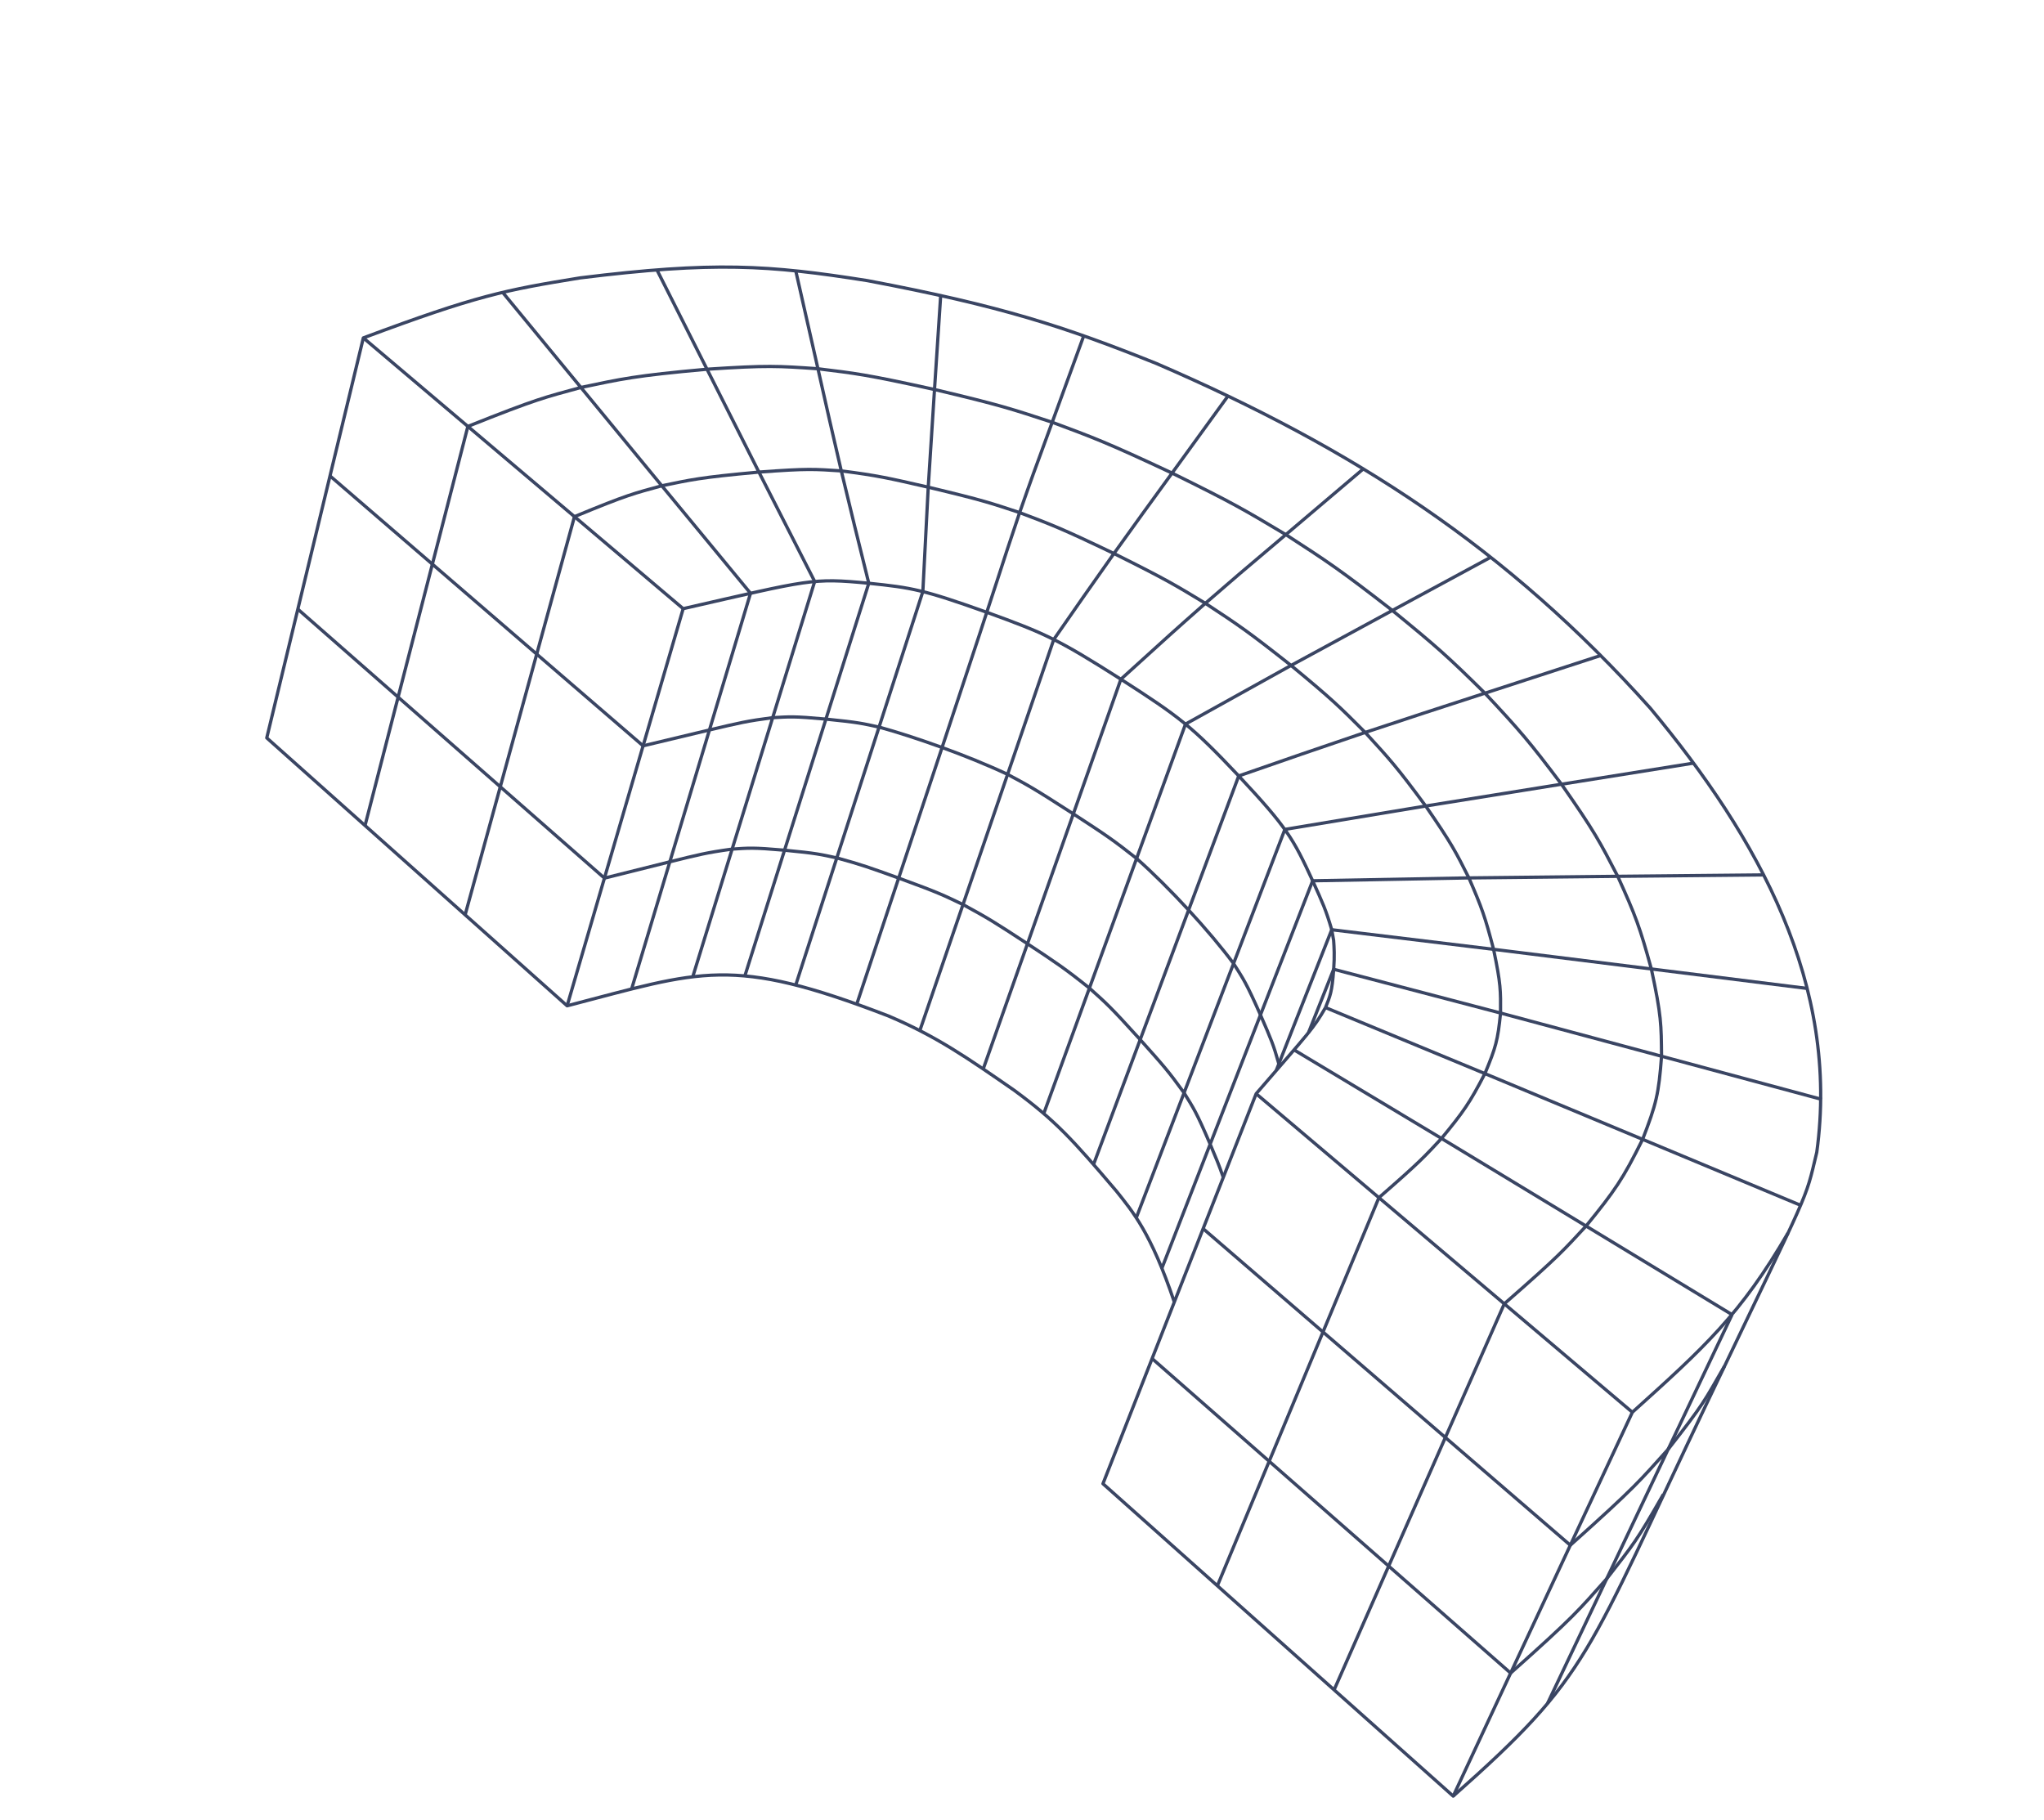 <?xml version="1.0" encoding="UTF-8"?>
<svg width="629px" height="560px" viewBox="0 0 629 560" version="1.1" xmlns="http://www.w3.org/2000/svg" xmlns:xlink="http://www.w3.org/1999/xlink">
    <title>378A876E-67A4-485C-8EDC-DF5D64B6ED2C</title>
    <g id="DMC_webdesign_2024" stroke="none" stroke-width="1" fill="none" fill-rule="evenodd" stroke-linejoin="round">
        <g id="DMC_mainpage" transform="translate(-1319, -6657)" stroke="#3A4563">
            <g id="content" transform="translate(-32.651, 150)">
                <g id="book_a_demo" transform="translate(0, 6507.852)">
                    <g id="wireframed_object" transform="translate(1666.498, 279.148) rotate(30) translate(-1666.498, -279.148)translate(1402.651, 109.148)">
                        <path d="M359.46,149.508 C359.448,157.097 359.022,158.048 354.23,183.139 L373.409,310.638 L514.822,340 C532.76,286.32 528.776,283.042 521.832,194.718 C516.045,121.123 517.272,128.084 512.651,112.49 C493.018,64.342 449.005,37.796 399.976,19.75 C337.232,-0.854 280.922,-3.736 215.322,3.877 C185.097,8.197 165.242,12.365 125.578,26.241 C96.743,37.311 81.616,44.764 48.523,69.745 C30.46,84.498 23.776,90.242 5.57929939e-05,119.08 L35.809,240.542 L157.078,265.722 C187.566,235.702 192.922,227.027 244.259,218.995 C260.308,217.016 271.706,218.012 289.354,219.459 C305.011,221.223 312.266,223.554 332.028,230.611 C339.364,233.513 347.566,236.338 364.474,251.243" id="Stroke-1"></path>
                        <line x1="522.282" y1="258.478" x2="525.697" y2="300.792" id="Stroke-3"></line>
                        <path d="M524.391,227.263 C524.45,243.998 524.137,244.884 522.282,258.478" id="Stroke-5"></path>
                        <line x1="162.293" y1="211.54" x2="147.375" y2="225.956" id="Stroke-7"></line>
                        <line x1="171.683" y1="251.34" x2="162.292" y2="211.54" id="Stroke-9"></line>
                        <line x1="126.899" y1="142.028" x2="157.078" y2="265.723" id="Stroke-11"></line>
                        <path d="M225.783,180.665 C216.367,182.358 213.895,182.789 206.191,184.807" id="Stroke-13"></path>
                        <line x1="234.008" y1="220.687" x2="225.783" y2="180.665" id="Stroke-15"></line>
                        <line x1="206.191" y1="184.807" x2="214.75" y2="224.744" id="Stroke-17"></line>
                        <path d="M315.005,186.562 C301.43,182.187 300.273,182.082 293.546,180.644" id="Stroke-19"></path>
                        <line x1="321.788" y1="227.045" x2="315.006" y2="186.563" id="Stroke-21"></line>
                        <line x1="293.546" y1="180.644" x2="300.664" y2="221.002" id="Stroke-23"></line>
                        <path d="M191.078,190.805 C182.052,195.019 181.306,195.678 176.942,198.566" id="Stroke-25"></path>
                        <line x1="199.908" y1="230.685" x2="191.078" y2="190.805" id="Stroke-27"></line>
                        <line x1="176.942" y1="198.566" x2="186.036" y2="238.401" id="Stroke-29"></line>
                        <path d="M270.211,178.358 C258.062,177.677 256.005,177.594 247.001,177.824" id="Stroke-31"></path>
                        <line x1="277.703" y1="218.593" x2="270.21" y2="178.358" id="Stroke-33"></line>
                        <line x1="247.001" y1="177.824" x2="254.87" y2="217.941" id="Stroke-35"></line>
                        <path d="M349.739,203.656 C340.964,197.106 339.927,196.715 334.887,193.993" id="Stroke-37"></path>
                        <line x1="355.996" y1="244.357" x2="349.739" y2="203.656" id="Stroke-39"></line>
                        <line x1="334.887" y1="193.993" x2="341.364" y2="234.593" id="Stroke-41"></line>
                        <path d="M147.839,80.983 C140.284,84.727 138.726,85.366 126.071,93.976" id="Stroke-43"></path>
                        <path d="M172.457,106.697 C157.285,90.938 162.921,96.828 147.84,80.983" id="Stroke-45"></path>
                        <line x1="126.071" y1="93.976" x2="157.762" y2="114.544" id="Stroke-47"></line>
                        <path d="M355.746,138.034 C358.852,144.429 358.913,145.763 359.46,149.508" id="Stroke-49"></path>
                        <path d="M-3.80552185e-13,119.08 L126.899,142.029 C156.321,114.72 156.41,114.018 172.457,106.697 C184.608,101.265 187.91,100.016 208.439,96.266 C227.006,92.965 231.501,92.503 254.408,93.489 C275.723,94.5 280.426,95.07 300.69,101.124 C321.46,107.448 324.795,109.392 336.527,117.693 C342.737,122.16 344.41,123.297 349.139,127.8 L351.285,130.348 C352.498,132.149 353.906,134.245 355.746,138.034" id="Stroke-51"></path>
                        <path d="M102.297,112.565 C95.959,119.005 94.738,119.946 83.766,134.229 L94.861,176.678" id="Stroke-53"></path>
                        <polyline id="Stroke-55" points="152.564 170.309 142.479 127.568 102.297 112.565"></polyline>
                        <line x1="105.566" y1="217.633" x2="115.901" y2="257.173" id="Stroke-57"></line>
                        <line x1="147.375" y1="225.956" x2="105.566" y2="217.633" id="Stroke-59"></line>
                        <path d="M327.702,70.074 C316.747,67.123 313.807,66.347 297.631,63.627" id="Stroke-61"></path>
                        <path d="M307.978,144.616 L300.69,101.124 C317.059,82.206 310.864,89.322 327.702,70.074" id="Stroke-63"></path>
                        <polyline id="Stroke-65" points="297.631 63.627 278.53 95.496 286.173 138.836"></polyline>
                        <path d="M406.947,124.026 C403.543,118.037 402.584,116.281 395.288,108.123" id="Stroke-67"></path>
                        <polyline id="Stroke-69" points="358.785 158.775 355.738 138.038 406.948 124.026"></polyline>
                        <polyline id="Stroke-71" points="395.288 108.123 349.139 127.8 355.68 171.683"></polyline>
                        <path d="M410.506,166.532 C412.253,156.091 412.557,152.835 412.098,142.574" id="Stroke-73"></path>
                        <line x1="357.575" y1="165.62" x2="410.506" y2="166.532" id="Stroke-75"></line>
                        <line x1="412.098" y1="142.574" x2="359.46" y2="149.508" id="Stroke-77"></line>
                        <path d="M377.721,92.885 C370.152,87.931 367.95,86.455 355.144,80.375" id="Stroke-79"></path>
                        <polyline id="Stroke-81" points="343.254 161.463 336.527 117.693 377.721 92.885"></polyline>
                        <polyline id="Stroke-83" points="355.144 80.375 321.215 108.271 328.176 151.911"></polyline>
                        <line x1="408.707" y1="236.35" x2="402.937" y2="191.947" id="Stroke-85"></line>
                        <line x1="360.866" y1="227.254" x2="408.707" y2="236.35" id="Stroke-87"></line>
                        <line x1="503.502" y1="210.134" x2="354.23" y2="183.139" id="Stroke-89"></line>
                        <path d="M265.24,60.255 C254.432,60.043 251.589,59.908 233.215,61.047" id="Stroke-91"></path>
                        <path d="M262.451,136.683 L254.407,93.489 C261.131,72.531 260.591,74.119 265.24,60.255" id="Stroke-93"></path>
                        <path d="M233.215,61.047 C231.412,81.038 232.059,73.657 230.406,93.217 L238.851,136.275" id="Stroke-95"></path>
                        <path d="M201.786,64.657 C192.834,66.527 190.779,66.807 173.518,71.949" id="Stroke-97"></path>
                        <path d="M217.265,139.218 C203.917,74.264 206.182,86.611 201.786,64.657" id="Stroke-99"></path>
                        <polyline id="Stroke-101" points="173.518 71.949 188.14 100.587 197.326 143.448"></polyline>
                        <line x1="419.606" y1="320.231" x2="414.258" y2="279.08" id="Stroke-103"></line>
                        <line x1="414.258" y1="279.081" x2="367.255" y2="269.724" id="Stroke-105"></line>
                        <polyline id="Stroke-107" points="462.229 288.629 414.258 279.081 408.707 236.35 457.548 245.636"></polyline>
                        <polyline id="Stroke-109" points="94.862 176.678 137.322 184.75 152.564 170.309"></polyline>
                        <polyline id="Stroke-111" points="53.214 168.758 94.862 176.678 105.565 217.633 64.543 209.467"></polyline>
                        <path d="M328.175,151.912 C333.286,154.594 334.315,154.96 343.254,161.463" id="Stroke-113"></path>
                        <path d="M358.344,210.483 C354.975,207.581 353.648,206.618 349.74,203.656 L343.254,161.463 C350.059,166.49 351.346,167.451 355.68,171.683" id="Stroke-115"></path>
                        <path d="M286.173,138.836 C299.413,141.538 316.973,147.058 328.175,151.912 L334.887,193.993 C327.183,190.548 325.199,189.911 315.005,186.562 L307.978,144.616" id="Stroke-117"></path>
                        <path d="M238.851,136.275 C245.73,136.068 246.785,135.907 262.451,136.683" id="Stroke-119"></path>
                        <path d="M262.451,136.683 C274.841,137.356 276.91,137.497 286.173,138.836 L293.546,180.644 C283.869,179.165 280.768,179 270.211,178.358 L262.451,136.683 Z" id="Stroke-121"></path>
                        <path d="M197.325,143.448 C207.918,140.677 225.156,137.412 238.852,136.275 L247.001,177.824 C240.331,178.354 239.156,178.328 225.783,180.665 L217.265,139.218" id="Stroke-123"></path>
                        <line x1="181.933" y1="149.5" x2="172.457" y2="106.697" id="Stroke-125"></line>
                        <line x1="157.762" y1="114.545" x2="167.524" y2="157.307" id="Stroke-127"></line>
                        <path d="M167.524,157.307 C171.971,154.411 172.729,153.752 181.933,149.5" id="Stroke-129"></path>
                        <path d="M181.933,149.5 C191.314,145.258 192.574,144.983 197.325,143.448 L206.191,184.808 C201.321,186.389 200.212,186.628 191.078,190.805 L181.933,149.5 Z" id="Stroke-131"></path>
                        <path d="M167.524,157.307 L176.942,198.566 C170.491,203.579 168.752,205.327 162.293,211.54 L152.564,170.308 C159.489,163.781 161.253,162.095 167.524,157.307" id="Stroke-133"></path>
                        <polyline id="Stroke-135" points="356.004 173.853 355.681 171.683 356.28 172.409"></polyline>
                        <line x1="515.047" y1="168.784" x2="518.736" y2="214.509" id="Stroke-137"></line>
                        <path d="M517.4,138.358 C517.342,167.342 512.704,181.807 503.502,210.134 L514.821,340" id="Stroke-139"></path>
                        <path d="M518.736,214.509 C521.273,196.665 520.974,196.199 520.963,183.662" id="Stroke-141"></path>
                        <path d="M457.548,245.636 L507.424,255.118 C515.912,229.238 516.076,227.085 518.736,214.509 L522.283,258.478 C519.674,271.064 519.533,273.196 511.193,298.375 L462.229,288.629" id="Stroke-143"></path>
                        <line x1="53.214" y1="168.758" x2="12.355" y2="160.99" id="Stroke-145"></line>
                        <line x1="24.285" y1="201.452" x2="64.543" y2="209.467" id="Stroke-147"></line>
                        <path d="M75.485,248.78 L41.475,126.58 C55.883,108.305 57.454,107.073 65.611,98.811" id="Stroke-149"></path>
                        <path d="M462.511,167.635 C460.215,177.613 460.077,179.298 452.683,200.943 L466.734,330.017" id="Stroke-151"></path>
                        <line x1="196.567" y1="35.571" x2="191.661" y2="7.62" id="Stroke-153"></line>
                        <line x1="147.333" y1="18.926" x2="160.16" y2="44.951" id="Stroke-155"></line>
                        <path d="M160.16,44.951 C180.128,38.962 183.737,38.255 196.567,35.571" id="Stroke-157"></path>
                        <path d="M236.329,30.676 C234.343,49.56 235.059,42.597 233.215,61.047 C215.081,62.443 212.061,62.984 201.786,64.657 C199.48,52.47 199.659,53.359 196.567,35.571 C209.778,33.345 213.863,32.581 236.329,30.676" id="Stroke-159"></path>
                        <path d="M125.905,57.356 C136.546,52.848 139.377,51.528 160.16,44.951 L173.519,71.949 C161.533,75.634 158.189,76.653 147.839,80.983 C134.321,66.501 139.343,71.914 125.905,57.356" id="Stroke-161"></path>
                        <line x1="276.112" y1="29.569" x2="286.698" y2="3.84051416e-13" id="Stroke-163"></line>
                        <path d="M239.388,1.374 L236.329,30.676 C257.114,29.297 260.972,29.335 276.113,29.569" id="Stroke-165"></path>
                        <path d="M316.169,33.388 L297.631,63.627 C280.967,61.196 277.54,60.967 265.24,60.255 C269.683,47.391 269.382,48.294 276.113,29.569 C291.451,30.348 295.829,30.596 316.169,33.388" id="Stroke-167"></path>
                        <line x1="417.14" y1="69.562" x2="455.848" y2="46.716" id="Stroke-169"></line>
                        <line x1="420.108" y1="27.584" x2="387.979" y2="53.674" id="Stroke-171"></line>
                        <path d="M387.979,53.674 C404.18,61.233 407.156,63.179 417.14,69.562" id="Stroke-173"></path>
                        <path d="M440.354,89.081 L395.288,108.123 C388.01,100.748 385.768,98.847 377.721,92.885 L417.14,69.562 C427.971,77.32 430.88,79.712 440.354,89.081" id="Stroke-175"></path>
                        <path d="M353.574,41.195 C368.776,45.805 373.049,47.332 387.979,53.674 L355.144,80.375 C341.654,74.484 338.391,73.44 327.702,70.074 C343.37,52.495 337.436,59.115 353.574,41.195" id="Stroke-177"></path>
                        <line x1="462.511" y1="167.635" x2="515.048" y2="168.784" id="Stroke-179"></line>
                        <line x1="516.617" y1="129.078" x2="464.246" y2="135.831" id="Stroke-181"></line>
                        <path d="M464.246,135.831 C465.113,149.474 464.743,153.755 462.511,167.635 L410.506,166.532 C408.727,174.108 408.617,175.37 402.937,191.947" id="Stroke-183"></path>
                        <path d="M456.506,110.768 C461.593,121.346 462.433,124.234 464.246,135.831 L412.098,142.574 C410.981,133.952 410.439,131.758 406.948,124.026 L456.506,110.768" id="Stroke-185"></path>
                        <path d="M484.955,70.26 L440.354,89.081 C450.178,99.922 451.606,102.443 456.506,110.768 L505.812,97.622" id="Stroke-187"></path>
                        <path d="M334.191,4.081 L316.169,33.388 C333.672,36.228 338.013,37.123 353.573,41.195 L378.765,13.185" id="Stroke-189"></path>
                        <line x1="65.611" y1="98.811" x2="30.106" y2="85.503" id="Stroke-191"></line>
                        <path d="M96.406,74.547 L126.071,93.976 C110.986,104.606 109.039,106.575 102.297,112.565 L65.611,98.811 C75.131,90.284 78.118,87.43 96.406,74.547" id="Stroke-193"></path>
                        <path d="M67.724,55.747 L96.406,74.548 C111.997,64.131 114.764,62.803 125.905,57.356 L104.877,34.624" id="Stroke-195"></path>
                    </g>
                </g>
            </g>
        </g>
    </g>
</svg>
